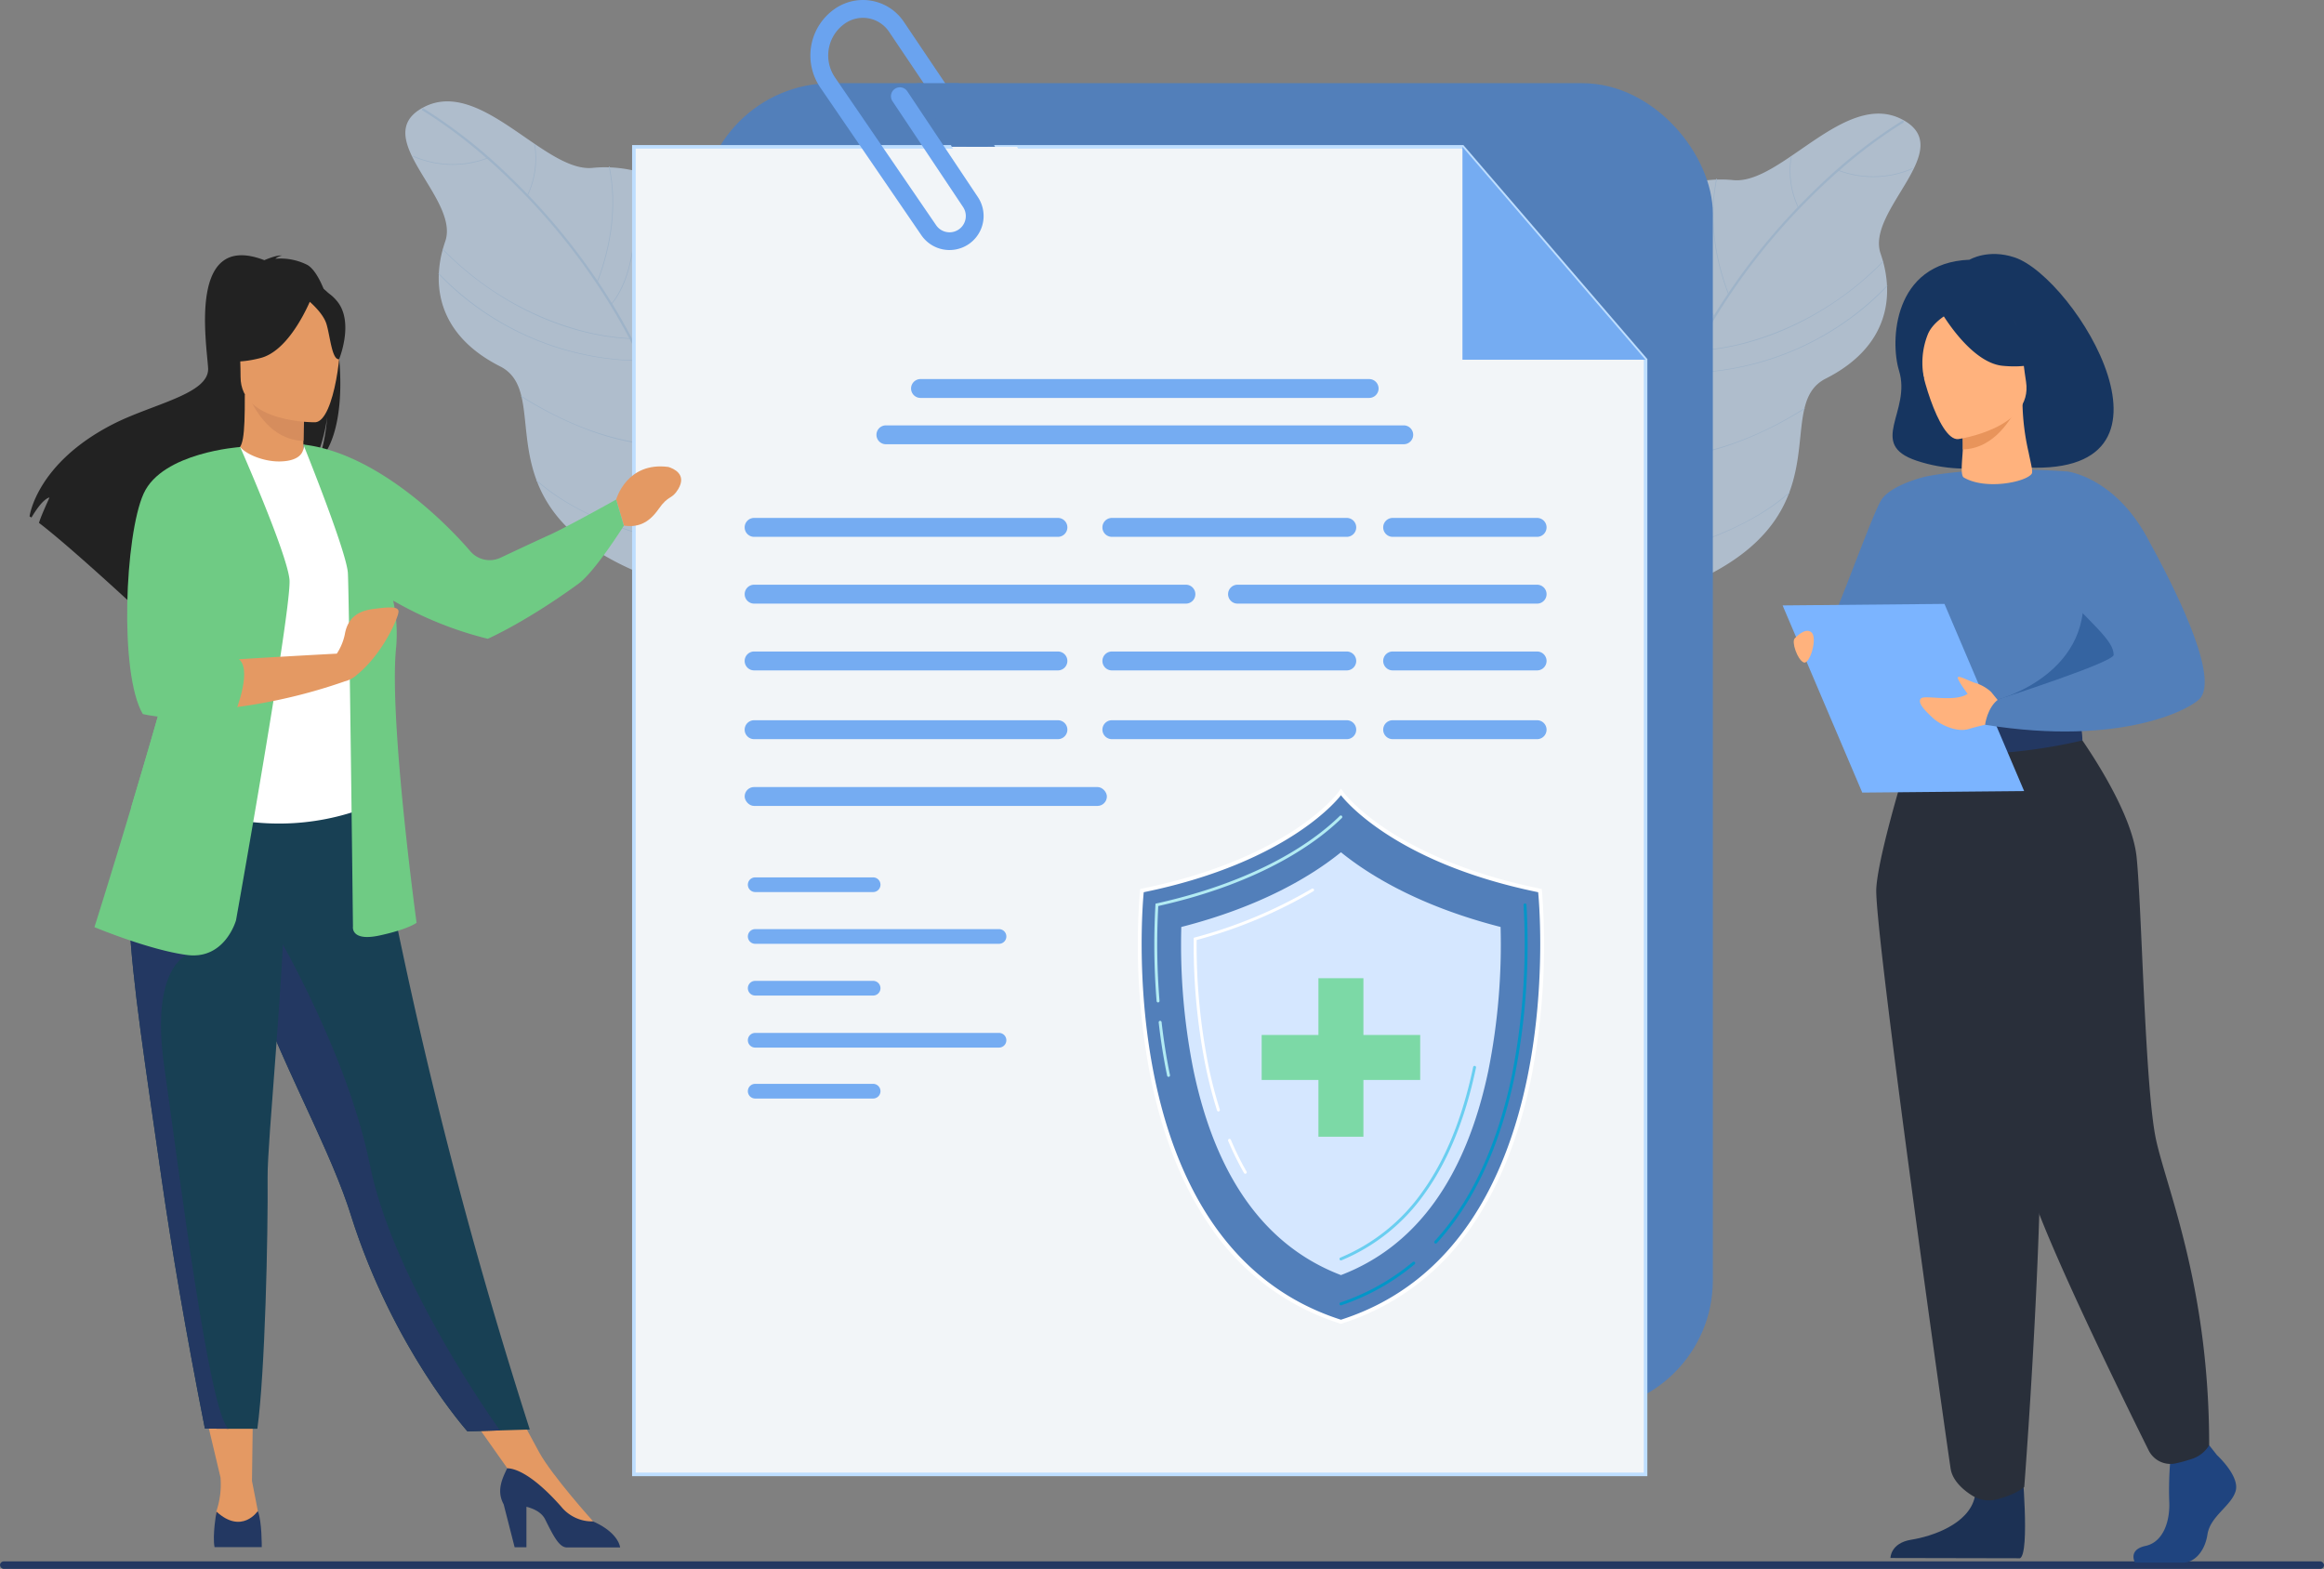 <svg xmlns="http://www.w3.org/2000/svg" width="570" height="384.834" viewBox="0 0 570 384.834">
  <rect x="0" y="0" width="570" height="384.834" fill="#808080" stroke="none"/>
  <g id="Occucare_Hong_Kong_1" transform="translate(-215 -1043)">
    <g id="Group_273655" data-name="Group 273655">
      <g id="Group_273654" data-name="Group 273654" transform="translate(-6.046)">
        <g id="Group_271976" data-name="Group 271976" transform="translate(-177.396 764.701)">
          <g id="Group_273656" data-name="Group 273656" transform="translate(502.231 298.849) rotate(22)" opacity="0.6">
            <g id="Group_271573" data-name="Group 271573" transform="translate(0 0.001)">
              <path id="Path_97044" data-name="Path 97044" d="M1480.862,457.1q.05.973.158,1.936c.007.063.014.124.022.185a27.253,27.253,0,0,0,1.306,5.747c.023.066.046.132.07.2,2.818,7.879,9.62,14.24,22.4,15.321,3.4.286,5.645,2.119,7.567,4.8.041.057.08.112.12.17,3.239,4.605,5.592,11.607,11.085,17.6l.177.192c7.364,7.907,20.309,13.984,48.179,10.325.094-.011.188-.024.281-.036,0,0,.062-.116.172-.338,1.807-3.594,16.9-34.958,2.884-52.525-10.507-13.166-18.568-11.952-24.987-15.654-.055-.03-.108-.061-.161-.094-2.612-1.545-4.949-3.936-7.068-8.491-6.511-13.993-21.112-15.039-31.6-11.278l-.169.062a29.432,29.432,0,0,0-3.659,1.618c-10.407,5.5-33.667-10.276-43.942,1.657S1480.29,445.874,1480.862,457.1Z" transform="translate(-1461.362 -423.291)" fill="#cfe6ff"/>
            </g>
            <g id="Group_271575" data-name="Group 271575" transform="translate(2.083 5.576)">
              <g id="Group_271574" data-name="Group 271574">
                <path id="Path_97045" data-name="Path 97045" d="M1513.47,456.754q1.236.208,2.465.449a121.339,121.339,0,0,1,16.436,4.517l.186.064c3.209,1.122,6.376,2.359,9.494,3.685a157.085,157.085,0,0,1,31.489,17.895q4.035,2.962,7.836,6.186c.034.027.066.055.1.083q2.26,1.92,4.434,3.927c.05.043.1.087.142.13a144.739,144.739,0,0,1,13.463,14.265q.723.876,1.435,1.76l.111.139a207.751,207.751,0,0,1,14.805,20.938c.033.051.064.1.1.155q1.543,2.5,3.015,5.044c.934,1.613,1.862,3.251,2.768,4.911.094-.011.188-.024.282-.036,0,0,.062-.116.172-.338-1.47-2.7-3.017-5.355-4.59-7.959q-3.72-6.158-7.85-12.075c-.038-.055-.075-.109-.115-.164a197.766,197.766,0,0,0-12.3-15.821q-1.1-1.27-2.224-2.511l-.12-.132a142.586,142.586,0,0,0-20.646-18.6c-.049-.038-.1-.075-.148-.111q-2.072-1.533-4.2-2.992-.475-.326-.953-.649c-.057-.039-.116-.079-.174-.117a157.789,157.789,0,0,0-23.647-13.156c-.056-.027-.113-.052-.171-.077q-3.155-1.411-6.367-2.684a125.033,125.033,0,0,0-25.13-7.284A.283.283,0,0,0,1513.47,456.754Z" transform="translate(-1513.244 -456.193)" fill="#b3d6f9"/>
              </g>
            </g>
            <g id="Group_271577" data-name="Group 271577" transform="translate(98.27 30.626)">
              <g id="Group_271576" data-name="Group 271576" transform="translate(0)">
                <path id="Path_97046" data-name="Path 97046" d="M1540.981,604.089c3.055,13.809-2.92,27.252-8.553,39.536a.087.087,0,0,1-.157-.074c5.622-12.261,11.586-25.663,8.537-39.445-.024-.109.149-.124.173-.017Z" transform="translate(-1532.262 -604.016)" fill="#b3d6f9"/>
              </g>
            </g>
            <g id="Group_271579" data-name="Group 271579" transform="translate(50.989 58.955)">
              <g id="Group_271578" data-name="Group 271578">
                <path id="Path_97047" data-name="Path 97047" d="M1675.435,771.366c-9.334,4.472-20.334,5.014-30.491,4.164q-4.319-.361-8.587-1.139a.087.087,0,0,1,.03-.171c10.156,1.845,20.985,2.228,31.073-.234a40.532,40.532,0,0,0,7.915-2.783c.1-.048.161.115.061.163Z" transform="translate(-1636.288 -771.194)" fill="#b3d6f9"/>
              </g>
            </g>
            <g id="Group_271581" data-name="Group 271581" transform="translate(49.85 1.681)">
              <g id="Group_271580" data-name="Group 271580">
                <path id="Path_97048" data-name="Path 97048" d="M1826.975,433.246c5.357,8.039,7.752,17.872,7.894,27.456,0,.111-.171.129-.173.017-.141-9.556-2.522-19.358-7.863-27.373-.062-.093.08-.193.142-.1Z" transform="translate(-1826.818 -433.208)" fill="#b3d6f9"/>
              </g>
            </g>
            <g id="Group_271583" data-name="Group 271583" transform="translate(55.864 0.467)">
              <g id="Group_271582" data-name="Group 271582" transform="translate(0)">
                <path id="Path_97049" data-name="Path 97049" d="M1790.927,426.086a62.491,62.491,0,0,1,6.558,16.23c1.306,5.282,2.173,10.843.544,16.159-.032.106-.2.077-.171-.03,1.649-5.383.737-11.035-.613-16.375a62.333,62.333,0,0,0-6.461-15.884c-.055-.1.086-.2.142-.1Z" transform="translate(-1790.772 -426.046)" fill="#b3d6f9"/>
              </g>
            </g>
            <g id="Group_271585" data-name="Group 271585" transform="translate(20.93 41.675)">
              <g id="Group_271584" data-name="Group 271584">
                <path id="Path_97050" data-name="Path 97050" d="M1779.5,670.562a69.583,69.583,0,0,1-42.592,2.828,65.118,65.118,0,0,1-11.464-4,.087.087,0,0,1,.074-.157,69.423,69.423,0,0,0,42.193,4.691,64.913,64.913,0,0,0,11.729-3.521c.1-.042.164.121.061.163Z" transform="translate(-1725.398 -669.22)" fill="#b3d6f9"/>
              </g>
            </g>
            <g id="Group_271587" data-name="Group 271587" transform="translate(19.582 35.746)">
              <g id="Group_271586" data-name="Group 271586">
                <path id="Path_97051" data-name="Path 97051" d="M1804.241,637.584c-12.819,4.354-26.994,4.072-39.977.563a75.837,75.837,0,0,1-10.652-3.75c-.1-.045-.028-.2.074-.157a74.229,74.229,0,0,0,39.469,5.77,59.327,59.327,0,0,0,11.025-2.589c.106-.036.167.127.061.163Z" transform="translate(-1753.563 -634.232)" fill="#b3d6f9"/>
              </g>
            </g>
            <g id="Group_271589" data-name="Group 271589" transform="translate(30.836 3.465)">
              <g id="Group_271588" data-name="Group 271588" transform="translate(0)">
                <path id="Path_97052" data-name="Path 97052" d="M1967.527,443.772a21.4,21.4,0,0,1,3.071,12.407c0,.111-.176.08-.171-.03a21.189,21.189,0,0,0-3.042-12.277c-.061-.093.081-.194.142-.1Z" transform="translate(-1967.37 -443.734)" fill="#b3d6f9"/>
              </g>
            </g>
            <g id="Group_271591" data-name="Group 271591" transform="translate(4.371 10.813)">
              <g id="Group_271590" data-name="Group 271590">
                <path id="Path_97053" data-name="Path 97053" d="M2057.955,487.232a24.284,24.284,0,0,1-17.17,6.532c-.11,0-.128-.176-.017-.173a24.113,24.113,0,0,0,17.054-6.471c.081-.076.215.036.133.112Z" transform="translate(-2040.694 -487.095)" fill="#b3d6f9"/>
              </g>
            </g>
            <g id="Group_271593" data-name="Group 271593" transform="translate(83.791 21.599)">
              <g id="Group_271592" data-name="Group 271592" transform="translate(0)">
                <path id="Path_97054" data-name="Path 97054" d="M1648.808,550.847c-.4,5.322-.437,10.661-.76,15.986-.293,4.836-1.36,9.732-4.236,13.722-.065.091-.2-.022-.133-.112,2.992-4.15,3.979-9.264,4.233-14.281.259-5.114.343-10.237.725-15.345.008-.111.179-.081.171.03Z" transform="translate(-1643.661 -550.747)" fill="#b3d6f9"/>
              </g>
            </g>
            <g id="Group_271595" data-name="Group 271595" transform="translate(62.195 79.744)">
              <g id="Group_271594" data-name="Group 271594">
                <path id="Path_97055" data-name="Path 97055" d="M1548.287,893.873c10.682,3.707,22.584,3.514,33.657,1.992q4.56-.627,9.055-1.636c.109-.024.125.149.017.173-11.029,2.469-22.725,3.527-33.946,1.792a50.569,50.569,0,0,1-8.857-2.163c-.105-.037-.03-.194.074-.157Z" transform="translate(-1548.161 -893.868)" fill="#b3d6f9"/>
              </g>
            </g>
          </g>
          <g id="Group_273657" data-name="Group 273657" transform="translate(899.336 386.573) rotate(158)" opacity="0.6">
            <g id="Group_271573-2" data-name="Group 271573" transform="translate(0 0)">
              <path id="Path_97044-2" data-name="Path 97044" d="M19.5,57.566q.05-.973.158-1.936c.007-.063.014-.124.022-.185A27.254,27.254,0,0,1,20.986,49.7c.023-.066.046-.132.07-.2,2.818-7.879,9.62-14.241,22.4-15.321,3.4-.286,5.645-2.119,7.567-4.8.041-.057.08-.112.12-.17,3.239-4.605,5.592-11.608,11.085-17.6l.177-.192C69.77,3.509,82.714-2.568,110.585,1.091c.094.011.188.024.281.036,0,0,.062.116.172.338,1.807,3.594,16.9,34.959,2.884,52.525C103.416,67.157,95.355,65.943,88.936,69.645c-.055.03-.108.061-.161.094-2.612,1.545-4.949,3.936-7.068,8.491C75.2,92.223,60.594,93.269,50.109,89.508l-.169-.062a29.432,29.432,0,0,1-3.659-1.618C35.874,82.332,12.614,98.1,2.339,86.171S18.928,68.794,19.5,57.566Z" transform="translate(0 0)" fill="#cfe6ff"/>
            </g>
            <g id="Group_271575-2" data-name="Group 271575" transform="translate(2.083 1.091)">
              <g id="Group_271574-2" data-name="Group 271574">
                <path id="Path_97045-2" data-name="Path 97045" d="M.226,84.15q1.236-.208,2.465-.449a121.339,121.339,0,0,0,16.436-4.517l.186-.064c3.209-1.122,6.376-2.359,9.495-3.685A157.092,157.092,0,0,0,60.3,57.54q4.035-2.962,7.836-6.186c.034-.027.066-.055.1-.083q2.26-1.92,4.434-3.927c.05-.043.1-.087.142-.13A144.738,144.738,0,0,0,86.271,32.947q.723-.876,1.435-1.76l.111-.139A207.74,207.74,0,0,0,102.622,10.11c.033-.051.064-.1.1-.155q1.543-2.5,3.015-5.044C106.668,3.3,107.6,1.66,108.5,0c.094.011.188.024.282.036,0,0,.062.116.172.338-1.47,2.7-3.017,5.355-4.59,7.959q-3.72,6.158-7.85,12.076c-.038.055-.075.109-.115.164A197.77,197.77,0,0,1,84.1,36.394q-1.1,1.27-2.224,2.511l-.12.132a142.587,142.587,0,0,1-20.646,18.6c-.049.038-.1.075-.148.111q-2.072,1.533-4.2,2.992-.475.326-.953.649c-.057.039-.116.079-.174.117A157.793,157.793,0,0,1,31.991,74.661c-.056.027-.113.052-.171.077q-3.155,1.412-6.367,2.684A125.037,125.037,0,0,1,.324,84.707.283.283,0,0,1,.226,84.15Z" fill="#b3d6f9"/>
              </g>
            </g>
            <g id="Group_271577-2" data-name="Group 271577" transform="translate(98.27 21.093)">
              <g id="Group_271576-2" data-name="Group 271576" transform="translate(0)">
                <path id="Path_97046-2" data-name="Path 97046" d="M8.719,39.585C11.774,25.776,5.8,12.333.166.048A.087.087,0,0,0,.009.123C5.631,12.384,11.6,25.786,8.546,39.569c-.024.109.149.124.173.017Z" fill="#b3d6f9"/>
              </g>
            </g>
            <g id="Group_271579-2" data-name="Group 271579" transform="translate(50.989 27.749)">
              <g id="Group_271578-2" data-name="Group 271578" transform="translate(0 0)">
                <path id="Path_97047-2" data-name="Path 97047" d="M39.147,4.5C29.814.029,18.814-.513,8.656.337Q4.338.7.069,1.476a.087.087,0,0,0,.03.171C10.255-.2,21.084-.581,31.172,1.881a40.528,40.528,0,0,1,7.915,2.783c.1.048.161-.115.061-.163Z" fill="#b3d6f9"/>
              </g>
            </g>
            <g id="Group_271581-2" data-name="Group 271581" transform="translate(49.85 62.111)">
              <g id="Group_271580-2" data-name="Group 271580" transform="translate(0 0)">
                <path id="Path_97048-2" data-name="Path 97048" d="M.157,27.549C5.514,19.51,7.909,9.677,8.051.092c0-.111-.171-.129-.173-.017C7.737,9.632,5.357,19.433.016,27.449c-.062.093.08.193.142.1Z" fill="#b3d6f9"/>
              </g>
            </g>
            <g id="Group_271583-2" data-name="Group 271583" transform="translate(55.864 58.416)">
              <g id="Group_271582-2" data-name="Group 271582" transform="translate(0)">
                <path id="Path_97049-2" data-name="Path 97049" d="M.155,32.455a62.492,62.492,0,0,0,6.558-16.23C8.019,10.943,8.886,5.382,7.257.066c-.032-.106-.2-.077-.171.03,1.649,5.383.736,11.035-.613,16.376A62.334,62.334,0,0,1,.013,32.356c-.055.1.086.2.142.1Z" transform="translate(0 0)" fill="#b3d6f9"/>
              </g>
            </g>
            <g id="Group_271585-2" data-name="Group 271585" transform="translate(20.93 43.458)">
              <g id="Group_271584-2" data-name="Group 271584" transform="translate(0 0)">
                <path id="Path_97050-2" data-name="Path 97050" d="M54.1,4.9A69.584,69.584,0,0,0,11.512,2.075a65.123,65.123,0,0,0-11.464,4,.087.087,0,0,0,.074.157A69.424,69.424,0,0,1,42.315,1.545,64.913,64.913,0,0,1,54.044,5.066c.1.042.164-.121.061-.163Z" fill="#b3d6f9"/>
              </g>
            </g>
            <g id="Group_271587-2" data-name="Group 271587" transform="translate(19.582 49.049)">
              <g id="Group_271586-2" data-name="Group 271586" transform="translate(0 0)">
                <path id="Path_97051-2" data-name="Path 97051" d="M50.678,3.231C37.859-1.123,23.685-.841,10.7,2.668A75.833,75.833,0,0,0,.049,6.418c-.1.045-.028.2.074.157A74.23,74.23,0,0,1,39.592.805,59.323,59.323,0,0,1,50.617,3.394c.106.036.167-.127.061-.163Z" fill="#b3d6f9"/>
              </g>
            </g>
            <g id="Group_271589-2" data-name="Group 271589" transform="translate(30.836 75.399)">
              <g id="Group_271588-2" data-name="Group 271588" transform="translate(0 0)">
                <path id="Path_97052-2" data-name="Path 97052" d="M.157,12.476A21.4,21.4,0,0,0,3.228.07c0-.111-.176-.08-.171.03A21.19,21.19,0,0,1,.015,12.376c-.061.093.081.194.142.1Z" fill="#b3d6f9"/>
              </g>
            </g>
            <g id="Group_271591-2" data-name="Group 271591" transform="translate(4.371 73.887)">
              <g id="Group_271590-2" data-name="Group 271590" transform="translate(0 0)">
                <path id="Path_97053-2" data-name="Path 97053" d="M17.262,6.541A24.284,24.284,0,0,0,.092.008c-.11,0-.128.176-.017.173A24.113,24.113,0,0,1,17.129,6.653c.081.076.215-.036.133-.112Z" fill="#b3d6f9"/>
              </g>
            </g>
            <g id="Group_271593-2" data-name="Group 271593" transform="translate(83.791 39.937)">
              <g id="Group_271592-2" data-name="Group 271592" transform="translate(0)">
                <path id="Path_97054-2" data-name="Path 97054" d="M5.147,29.742c-.4-5.322-.437-10.661-.76-15.986C4.093,8.92,3.027,4.024.151.034.085-.057-.047.055.018.146,3.01,4.3,4,9.41,4.251,14.427c.259,5.114.343,10.237.725,15.345.008.111.179.081.171-.03Z" fill="#b3d6f9"/>
              </g>
            </g>
            <g id="Group_271595-2" data-name="Group 271595" transform="translate(62.195 8.452)">
              <g id="Group_271594-2" data-name="Group 271594" transform="translate(0 0)">
                <path id="Path_97055-2" data-name="Path 97055" d="M.125,3.177C10.808-.53,22.71-.338,33.782,1.185q4.56.627,9.055,1.636c.109.024.125-.149.017-.173C31.825.179,20.129-.88,8.908.856A50.569,50.569,0,0,0,.051,3.019c-.105.037-.03.194.074.157Z" fill="#b3d6f9"/>
              </g>
            </g>
          </g>
          <g id="Group_271645" data-name="Group 271645" transform="translate(570.411 298.704)">
            <rect id="Rectangle_151179" data-name="Rectangle 151179" width="248.134" height="325.637" rx="32" fill="#527fba"/>
          </g>
          <g id="Group_271646" data-name="Group 271646" transform="translate(553.913 314.315)">
            <path id="Path_97080" data-name="Path 97080" d="M1189.9,452.907V726.319H941.765V400.684h203.244Z" transform="translate(-941.765 -400.684)" fill="#f2f5f8"/>
          </g>
          <g id="Group_271647" data-name="Group 271647" transform="translate(553.475 313.877)">
            <path id="Path_97081" data-name="Path 97081" d="M1189.286,725.706H940.277V399.2h203.882l.131.152,45,52.346Zm-248.133-.875h247.258V452.019l-44.653-51.947h-202.6Z" transform="translate(-940.277 -399.196)" fill="#bedeff"/>
          </g>
          <g id="Group_271648" data-name="Group 271648" transform="translate(757.13 314.315)">
            <path id="Path_97082" data-name="Path 97082" d="M1677.3,452.907h-44.89V400.684Z" transform="translate(-1632.407 -400.684)" fill="#75acf2"/>
          </g>
          <g id="Group_271657" data-name="Group 271657" transform="translate(597.196 278.299)">
            <path id="Path_97085" data-name="Path 97085" d="M1122.944,339.629a8.367,8.367,0,0,1-6.919-3.632l-24.789-36.226a13.922,13.922,0,0,1,3.715-19.411,12.079,12.079,0,0,1,16.765,3.275l32.2,47.84a2.187,2.187,0,1,1-3.628,2.442l-32.2-47.84a7.705,7.705,0,0,0-10.695-2.089,9.549,9.549,0,0,0-2.548,13.313l24.789,36.226a3.987,3.987,0,0,0,6.608-4.464l-17.285-25.913a2.187,2.187,0,1,1,3.638-2.427l17.285,25.913a8.35,8.35,0,0,1-6.936,12.992Z" transform="translate(-1088.798 -278.299)" fill="#6aa3ef"/>
          </g>
          <g id="Group_271658" data-name="Group 271658" transform="translate(631.896 314.315)">
            <path id="Path_97086" data-name="Path 97086" d="M1222.748,400.684h-16.016l19.688,28.668,7.039-6.937Z" transform="translate(-1206.732 -400.684)" fill="#f2f5f8"/>
          </g>
          <g id="Group_271659" data-name="Group 271659" transform="translate(623.33 298.704)">
            <path id="Path_97087" data-name="Path 97087" d="M1177.613,347.639h10.2l8.977,15.61h-10.609Z" transform="translate(-1177.613 -347.639)" fill="#527fba"/>
          </g>
          <g id="Group_271904" data-name="Group 271904" transform="translate(613.406 371.28)">
            <g id="Group_271902" data-name="Group 271902" transform="translate(8.49)">
              <path id="Path_97241" data-name="Path 97241" d="M1285.132,598.887H1175.093a2.321,2.321,0,0,1-2.314-2.314h0a2.321,2.321,0,0,1,2.314-2.314h110.039a2.321,2.321,0,0,1,2.314,2.314h0A2.321,2.321,0,0,1,1285.132,598.887Z" transform="translate(-1172.779 -594.259)" fill="#75acf2"/>
            </g>
            <g id="Group_271903" data-name="Group 271903" transform="translate(0 11.364)">
              <path id="Path_97242" data-name="Path 97242" d="M1273.262,637.5H1146.244a2.321,2.321,0,0,1-2.314-2.314h0a2.321,2.321,0,0,1,2.314-2.314h127.018a2.321,2.321,0,0,1,2.314,2.314h0A2.321,2.321,0,0,1,1273.262,637.5Z" transform="translate(-1143.93 -632.876)" fill="#75acf2"/>
            </g>
          </g>
          <g id="Group_271921" data-name="Group 271921" transform="translate(581.081 405.343)">
            <g id="Group_271916" data-name="Group 271916" transform="translate(0)">
              <g id="Group_271907" data-name="Group 271907" transform="translate(0 16.382)">
                <g id="Group_271905" data-name="Group 271905">
                  <path id="Path_97243" data-name="Path 97243" d="M1142.311,770.315h-105.9a2.326,2.326,0,0,1-2.319-2.319h0a2.326,2.326,0,0,1,2.319-2.32h105.9a2.326,2.326,0,0,1,2.32,2.32h0A2.326,2.326,0,0,1,1142.311,770.315Z" transform="translate(-1034.087 -765.676)" fill="#75acf2"/>
                </g>
                <g id="Group_271906" data-name="Group 271906" transform="translate(118.568)">
                  <path id="Path_97244" data-name="Path 97244" d="M1512.789,770.315h-73.477a2.326,2.326,0,0,1-2.319-2.319h0a2.326,2.326,0,0,1,2.319-2.32h73.477a2.326,2.326,0,0,1,2.319,2.32h0A2.326,2.326,0,0,1,1512.789,770.315Z" transform="translate(-1436.993 -765.676)" fill="#75acf2"/>
                </g>
              </g>
              <g id="Group_271911" data-name="Group 271911">
                <g id="Group_271908" data-name="Group 271908">
                  <path id="Path_97245" data-name="Path 97245" d="M1110.92,714.647h-74.513a2.326,2.326,0,0,1-2.319-2.32h0a2.326,2.326,0,0,1,2.319-2.32h74.513a2.326,2.326,0,0,1,2.32,2.32h0A2.326,2.326,0,0,1,1110.92,714.647Z" transform="translate(-1034.087 -710.008)" fill="#75acf2"/>
                </g>
                <g id="Group_271909" data-name="Group 271909" transform="translate(87.747)">
                  <path id="Path_97246" data-name="Path 97246" d="M1392.19,714.647h-57.612a2.326,2.326,0,0,1-2.319-2.32h0a2.326,2.326,0,0,1,2.319-2.32h57.612a2.326,2.326,0,0,1,2.319,2.32h0A2.326,2.326,0,0,1,1392.19,714.647Z" transform="translate(-1332.259 -710.008)" fill="#75acf2"/>
                </g>
                <g id="Group_271910" data-name="Group 271910" transform="translate(156.615)">
                  <path id="Path_97247" data-name="Path 97247" d="M1604.03,714.647H1568.6a2.326,2.326,0,0,1-2.32-2.32h0a2.326,2.326,0,0,1,2.32-2.32h35.429a2.326,2.326,0,0,1,2.32,2.32h0A2.326,2.326,0,0,1,1604.03,714.647Z" transform="translate(-1566.281 -710.008)" fill="#75acf2"/>
                </g>
              </g>
              <g id="Group_271915" data-name="Group 271915" transform="translate(0 32.764)">
                <g id="Group_271912" data-name="Group 271912">
                  <path id="Path_97248" data-name="Path 97248" d="M1110.92,825.984h-74.513a2.326,2.326,0,0,1-2.319-2.319h0a2.326,2.326,0,0,1,2.319-2.32h74.513a2.326,2.326,0,0,1,2.32,2.32h0A2.326,2.326,0,0,1,1110.92,825.984Z" transform="translate(-1034.087 -821.345)" fill="#75acf2"/>
                </g>
                <g id="Group_271913" data-name="Group 271913" transform="translate(87.747)">
                  <path id="Path_97249" data-name="Path 97249" d="M1392.19,825.984h-57.612a2.326,2.326,0,0,1-2.319-2.319h0a2.326,2.326,0,0,1,2.319-2.32h57.612a2.326,2.326,0,0,1,2.319,2.32h0A2.326,2.326,0,0,1,1392.19,825.984Z" transform="translate(-1332.259 -821.345)" fill="#75acf2"/>
                </g>
                <g id="Group_271914" data-name="Group 271914" transform="translate(156.615)">
                  <path id="Path_97250" data-name="Path 97250" d="M1604.03,825.984H1568.6a2.326,2.326,0,0,1-2.32-2.319h0a2.326,2.326,0,0,1,2.32-2.32h35.429a2.326,2.326,0,0,1,2.32,2.32h0A2.326,2.326,0,0,1,1604.03,825.984Z" transform="translate(-1566.281 -821.345)" fill="#75acf2"/>
                </g>
              </g>
            </g>
            <g id="Group_271917" data-name="Group 271917" transform="translate(0 66.009)">
              <rect id="Rectangle_151181" data-name="Rectangle 151181" width="88.842" height="4.639" rx="2.32" fill="#75acf2"/>
            </g>
            <g id="Group_271918" data-name="Group 271918" transform="translate(0 49.627)">
              <path id="Path_97251" data-name="Path 97251" d="M1110.92,883.285h-74.513a2.326,2.326,0,0,1-2.319-2.32h0a2.326,2.326,0,0,1,2.319-2.32h74.513a2.326,2.326,0,0,1,2.32,2.32h0A2.326,2.326,0,0,1,1110.92,883.285Z" transform="translate(-1034.087 -878.646)" fill="#75acf2"/>
            </g>
            <g id="Group_271919" data-name="Group 271919" transform="translate(87.747 49.627)">
              <path id="Path_97252" data-name="Path 97252" d="M1392.19,883.285h-57.612a2.326,2.326,0,0,1-2.319-2.32h0a2.326,2.326,0,0,1,2.319-2.32h57.612a2.326,2.326,0,0,1,2.319,2.32h0A2.326,2.326,0,0,1,1392.19,883.285Z" transform="translate(-1332.259 -878.646)" fill="#75acf2"/>
            </g>
            <g id="Group_271920" data-name="Group 271920" transform="translate(156.615 49.627)">
              <path id="Path_97253" data-name="Path 97253" d="M1604.03,883.285H1568.6a2.326,2.326,0,0,1-2.32-2.32h0a2.326,2.326,0,0,1,2.32-2.32h35.429a2.326,2.326,0,0,1,2.32,2.32h0A2.326,2.326,0,0,1,1604.03,883.285Z" transform="translate(-1566.281 -878.646)" fill="#75acf2"/>
            </g>
          </g>
          <g id="Group_271927" data-name="Group 271927" transform="translate(581.871 493.518)">
            <g id="Group_271922" data-name="Group 271922" transform="translate(0 12.694)">
              <path id="Path_97254" data-name="Path 97254" d="M1038.507,1056.367h59.8a1.8,1.8,0,0,0,1.8-1.8h0a1.8,1.8,0,0,0-1.8-1.8h-59.8a1.8,1.8,0,0,0-1.8,1.8h0A1.8,1.8,0,0,0,1038.507,1056.367Z" transform="translate(-1036.71 -1052.772)" fill="#75acf2"/>
            </g>
            <g id="Group_271923" data-name="Group 271923" transform="translate(0 38.152)">
              <path id="Path_97255" data-name="Path 97255" d="M1038.507,1142.876h59.8a1.8,1.8,0,0,0,1.8-1.8h0a1.8,1.8,0,0,0-1.8-1.8h-59.8a1.8,1.8,0,0,0-1.8,1.8h0A1.8,1.8,0,0,0,1038.507,1142.876Z" transform="translate(-1036.71 -1139.281)" fill="#75acf2"/>
            </g>
            <g id="Group_271924" data-name="Group 271924">
              <path id="Path_97256" data-name="Path 97256" d="M1038.507,1013.231h28.925a1.8,1.8,0,0,0,1.8-1.8h0a1.8,1.8,0,0,0-1.8-1.8h-28.925a1.8,1.8,0,0,0-1.8,1.8h0A1.8,1.8,0,0,0,1038.507,1013.231Z" transform="translate(-1036.71 -1009.636)" fill="#75acf2"/>
            </g>
            <g id="Group_271925" data-name="Group 271925" transform="translate(0 25.388)">
              <path id="Path_97257" data-name="Path 97257" d="M1038.507,1099.5h28.925a1.8,1.8,0,0,0,1.8-1.8h0a1.8,1.8,0,0,0-1.8-1.8h-28.925a1.8,1.8,0,0,0-1.8,1.8h0A1.8,1.8,0,0,0,1038.507,1099.5Z" transform="translate(-1036.71 -1095.907)" fill="#75acf2"/>
            </g>
            <g id="Group_271926" data-name="Group 271926" transform="translate(0 50.647)">
              <path id="Path_97258" data-name="Path 97258" d="M1038.507,1185.334h28.925a1.8,1.8,0,0,0,1.8-1.8h0a1.8,1.8,0,0,0-1.8-1.8h-28.925a1.8,1.8,0,0,0-1.8,1.8h0A1.8,1.8,0,0,0,1038.507,1185.334Z" transform="translate(-1036.71 -1181.739)" fill="#75acf2"/>
            </g>
          </g>
          <g id="Group_170523" data-name="Group 170523" transform="translate(405.693 340.912)">
            <path id="Path_4648" data-name="Path 4648" d="M156.939,465.589l6.757-.093s-10.155-11.278-13.273-17.015l-8.576-15.841-11.236,2.775,14.261,20.2Z" transform="translate(-25.462 -154.913)" fill="#e49963"/>
            <path id="Path_4649" data-name="Path 4649" d="M97.584,167.815a14.551,14.551,0,0,0-7.858-1.507,3.587,3.587,0,0,1,1.652-.79c-1.341-.2-4.345,1.133-4.345,1.133-18.709-7.215-14.188,20.04-13.793,26.455s-13.782,8.816-23.522,13.868C31.061,216.6,29.45,229.5,29.45,229.5a4.721,4.721,0,0,1,.457.291c.925-1.559,2.817-4.5,4.417-4.937,0,.146-1.891,4.044-2.567,6.237,5.478,4.158,15.737,13.422,22.867,19.978A10.54,10.54,0,0,1,55.113,247L56,252.323c3.826,3.514,6.464,5.987,6.464,5.987-.465-5.2,23.418-32.492,35.88-40.673,3.035-4.469,4.158-12.359,4.158-12.982-.52,6.237-1.59,9.771-2.546,11.746C110.556,206.713,104.413,171.717,97.584,167.815Z" transform="translate(-29.45 -165.445)" fill="#222"/>
            <path id="Path_4650" data-name="Path 4650" d="M95.669,216.78c.062,0-6.018,3.181-10.591,1.933-4.3-1.175-7.11-6.75-7.06-6.767,1.829-.353,2.349-2.858,2.307-13.616l.832.166L95,201.23s-.318,4.369-.318,8.461C94.712,213.142,94.92,216.416,95.669,216.78Z" transform="translate(-27.534 -164.15)" fill="#e49963"/>
            <path id="Path_4651" data-name="Path 4651" d="M80,172.2s6.827-7.276,15.4-.374C95.373,171.823,90.4,170.96,80,172.2Z" transform="translate(-27.456 -165.312)" fill="#e37970"/>
            <path id="Path_4652" data-name="Path 4652" d="M94.925,201.224s-.322,4.365-.322,8.461c-7.754-.218-11.85-7.276-13.512-11.195Z" transform="translate(-27.414 -164.144)" fill="#d68d5d"/>
            <path id="Path_4653" data-name="Path 4653" d="M79.894,198.168s-4.064-6.414-5.031-11.9c-.7-3.909,1.975-20.792,16.568-18.709,0,0,3.555,2.754,7.535,5.446,3.118,2.141,7.743,6.757,2.63,19.427l-1.331,4.282Z" transform="translate(-27.663 -165.369)" fill="#222"/>
            <path id="Path_4654" data-name="Path 4654" d="M150.47,448.584l-7.338.218-7.941.25s-18.356-20.435-28.646-53.187c-.239-.759-.489-1.528-.759-2.307-5.634-16.433-17.317-37.024-23.47-55.733-.977-2.973-1.862-5.769-2.65-8.419-.249-.853-.5-1.684-.728-2.505a197.745,197.745,0,0,1-7.06-37.161l39.3.322a1203.06,1203.06,0,0,0,39.29,158.522Z" transform="translate(-27.776 -160.546)" fill="#184054"/>
            <path id="Path_4655" data-name="Path 4655" d="M110.112,267.727c.52,21.142,3.118,30.216,3.118,30.216A59.724,59.724,0,0,1,71.59,300.5c-.27-.083,1.466-87.311,7.879-89.774,1.474,1.839,5.873,3.628,9.781,3.534,4.511-.094,5.966-2.026,5.741-4.158C99.759,212.8,109.363,237.459,110.112,267.727Z" transform="translate(-27.789 -163.686)" fill="#fff"/>
            <path id="Path_4656" data-name="Path 4656" d="M97.594,206.033s-18.336.3-18.346-11.111-2.39-19.073,9.355-19.749,13.98,3.68,14.916,7.483S102.354,205.659,97.594,206.033Z" transform="translate(-27.495 -165.065)" fill="#e49963"/>
            <path id="Path_4657" data-name="Path 4657" d="M103.13,176.412c-2.838-3.43-4.965-2.692-6.174-1.652C93,168.835,80.47,177.4,80.47,177.4a24.229,24.229,0,0,0-7.13,12.889s3.336,2.079,11.039.073c6.07-1.552,10.467-10.186,12.068-13.783,1.092.967,3.389,3.2,4.075,5.394.915,2.91,1.331,8.9,3.118,8.689C103.628,190.683,107.4,181.557,103.13,176.412Z" transform="translate(-27.719 -165.16)" fill="#222"/>
            <path id="Path_4658" data-name="Path 4658" d="M167.86,223.409s2.578-9.355,12.826-8c1.175.374,4.6,1.736,2.411,5.415-1.621,2.715-2.318,1.31-4.864,4.958s-5.311,4.459-8.461,4.023Z" transform="translate(-23.993 -163.481)" fill="#e49963"/>
            <path id="Path_4659" data-name="Path 4659" d="M84.213,464.862c-.621-3.43-1.808-9.355-1.808-9.355l.281-21.049H69.89l4.791,20.154a20.654,20.654,0,0,1-1.04,8.409s-1.227,5.592,4.282,5.7S84.837,468.283,84.213,464.862Z" transform="translate(-27.855 -154.84)" fill="#e49963"/>
            <path id="Path_4660" data-name="Path 4660" d="M73.575,461.935s-1.04,5.9-.465,8.711H84.686s.052-6.414-.967-8.856C83.719,461.79,79.813,467.652,73.575,461.935Z" transform="translate(-27.736 -153.763)" fill="#233862"/>
            <path id="Path_4661" data-name="Path 4661" d="M163.419,464.806l-.114-.062a9.834,9.834,0,0,1-7.889-3.68c-7.5-8.461-11.725-9.355-13.2-9.355-1.258,2.609-2.661,5.54-.863,8.844l2.692,10.529h2.89v-9.936c1.912.5,3.774,1.414,4.6,3.118,2.027,4.054,3.43,6.86,5.322,6.86h13.055S169.656,467.606,163.419,464.806Z" transform="translate(-25.071 -154.162)" fill="#233862"/>
            <path id="Path_4662" data-name="Path 4662" d="M170.769,223.611s-12.037,6.725-16.329,8.669c-2.453,1.1-8.1,3.742-12.068,5.613a6.237,6.237,0,0,1-7.349-1.59c-6.528-7.619-23.429-24.146-40.87-26.173H94.06s10.6,26.2,10.914,31.5,1.247,86.719,1.247,86.719-.621,3.742,6.549,2.183,9.054-3.118,9.054-3.118-6.871-50.224-5-67.7a38.541,38.541,0,0,0-.738-11.309,89.152,89.152,0,0,0,23.2,9.355s9.355-4.1,22.254-13.512c4.034-2.948,11.122-14.23,11.122-14.23Z" transform="translate(-26.902 -163.684)" fill="#6fcb84"/>
            <path id="Path_4663" data-name="Path 4663" d="M142.865,447.581l-7.941.249s-18.356-20.434-28.646-53.186c-.239-.759-.489-1.528-.759-2.307C99.885,375.9,88.2,355.313,82.049,336.6c-.977-2.973-1.862-5.768-2.65-8.419-.25-.853-.5-1.684-.728-2.505l6.58-4.937s19.655,31.817,25.736,61.755C116.224,408.509,137.387,439.8,142.865,447.581Z" transform="translate(-27.509 -159.325)" fill="#233862"/>
            <path id="Path_4664" data-name="Path 4664" d="M86.911,385.605c.114,14.552-.621,48.032-2.515,61.887H77.359c-3.9,0-5.831-.052-5.831-.052-4.76-24.094-8.128-44-10.612-61.211-2.017-14.1-3.815-26.194-5.2-36.6s-2.359-19.24-2.7-26.651c0-1.164-.094-2.3-.114-3.4s0-2.183,0-3.233l38.4-3.742C90.8,338.126,86.848,377.136,86.911,385.605Z" transform="translate(-28.526 -159.643)" fill="#184054"/>
            <path id="Path_4665" data-name="Path 4665" d="M77.353,447.1c-3.9,0-5.831-.052-5.831-.052-4.76-24.094-8.128-44-10.612-61.211-2.017-14.105-3.815-26.194-5.2-36.6S53.353,330,53.01,322.59L67.1,330.905s-9,3.171-5.571,27.191S72.572,443.7,77.353,447.1Z" transform="translate(-28.521 -159.251)" fill="#233862"/>
            <path id="Path_4666" data-name="Path 4666" d="M79.487,326.771s-2.7,9.77-12.057,8.523-22.67-6.827-22.67-6.827,4-12.64,8.97-29.243c6.018-20.1,13.512-46.006,16.984-62.365a100.362,100.362,0,0,0,1.912-11.143l7.879-15s11.434,25.923,12.089,32.472S79.487,326.771,79.487,326.771Z" transform="translate(-28.846 -163.661)" fill="#6fcb84"/>
            <path id="Path_4667" data-name="Path 4667" d="M78.731,255.9c-.416,10.612-2.91,31.183-25.164,42.221l-.177.083c6.018-20.1,13.512-46.006,16.984-62.365C74.459,241.962,78.97,250.07,78.731,255.9Z" transform="translate(-28.506 -162.67)" fill="#6fcb84"/>
            <path id="Path_4668" data-name="Path 4668" d="M118.035,249.6c0,1.279-3.68,10.134-10.145,15.439a7,7,0,0,1-3.046,1.652,133.535,133.535,0,0,1-27.025,6.382V261.335c9.155-.582,20.435-1.2,25.081-1.444a13.617,13.617,0,0,0,1.954-4.687c.561-3.222,2.287-5.623,6.788-6.237S118.046,248.331,118.035,249.6Z" transform="translate(-27.543 -162.17)" fill="#e49963"/>
            <path id="Path_4669" data-name="Path 4669" d="M80.2,210.7s-19.1,1.279-23.689,11.434-6.029,44.092-.208,54.05c0,0,8.024,2.286,22.2-.364l.52-.1s4.521-11.07.465-13.252c0,0-11.954.621-10.706-3.336S80.2,210.7,80.2,210.7Z" transform="translate(-28.541 -163.662)" fill="#6fcb84"/>
          </g>
        </g>
        <g id="Layer_6" data-name="Layer 6" transform="translate(500.111 1236.441)">
          <g id="Group_17833" data-name="Group 17833">
            <g id="Group_17821" data-name="Group 17821">
              <path id="Path_196323" data-name="Path 196323" d="M753.147,308.566a60.024,60.024,0,0,1-32-24.312c-6.426-9.511-11.14-21.407-14.012-35.359a169.629,169.629,0,0,1-2.686-45.7l.036-.349.344-.07c35.755-7.307,47.962-23.451,48.078-23.614l.386-.524.386.524c.119.163,12.326,16.307,48.078,23.614l.344.07.036.349a169.381,169.381,0,0,1-2.686,45.7c-2.871,13.951-7.586,25.848-14.012,35.359a60.023,60.023,0,0,1-32,24.312l-.146.045Z" transform="translate(-703.466 -177.834)" fill="#527fba"/>
              <path id="Path_196324" data-name="Path 196324" d="M752.7,178.452s11.978,16.362,48.371,23.8c0,0,8.983,86.521-48.371,104.866-57.353-18.345-48.37-104.866-48.37-104.866C740.726,194.814,752.7,178.452,752.7,178.452Zm0-1.612-.769,1.048h0c-.029.04-3.044,4.074-10.406,8.953-6.8,4.508-18.81,10.679-37.385,14.475l-.687.141-.076.7A169.969,169.969,0,0,0,706.071,248c2.884,14.012,7.622,25.967,14.083,35.53a60.491,60.491,0,0,0,32.254,24.5l.291.093.291-.093a60.5,60.5,0,0,0,32.255-24.5c6.463-9.565,11.2-21.517,14.085-35.529a169.981,169.981,0,0,0,2.692-45.845l-.073-.7-.687-.141c-18.575-3.8-30.583-9.967-37.385-14.475-7.361-4.879-10.376-8.913-10.406-8.953l-.772-1.048Z" transform="translate(-702.875 -176.84)" fill="#fff"/>
            </g>
            <g id="Group_17824" data-name="Group 17824" transform="translate(49.467 28.154)">
              <g id="Group_17822" data-name="Group 17822" transform="translate(23.236)">
                <path id="Path_196325" data-name="Path 196325" d="M865.642,323.172a.358.358,0,0,1-.264-.6,62.336,62.336,0,0,0,5.638-7.15c6.082-8.975,10.565-20.271,13.322-33.574a166.261,166.261,0,0,0,2.852-41.735.359.359,0,0,1,.716-.045,166.832,166.832,0,0,1-2.865,41.925c-2.776,13.395-7.3,24.777-13.43,33.83a62.962,62.962,0,0,1-5.7,7.232A.359.359,0,0,1,865.642,323.172Z" transform="translate(-865.283 -239.731)" fill="#0396c8"/>
              </g>
              <g id="Group_17823" data-name="Group 17823" transform="translate(0 87.882)">
                <path id="Path_196326" data-name="Path 196326" d="M813.737,446.759a.358.358,0,0,1-.115-.7,54.989,54.989,0,0,0,17.734-9.93.358.358,0,1,1,.461.549,55.682,55.682,0,0,1-17.965,10.059.351.351,0,0,1-.115.019Z" transform="translate(-813.377 -436.048)" fill="#0396c8"/>
              </g>
            </g>
            <g id="Group_17827" data-name="Group 17827" transform="translate(4.05 6.567)">
              <g id="Group_17825" data-name="Group 17825" transform="translate(1.073 50.403)">
                <path id="Path_196327" data-name="Path 196327" d="M716.74,317.834a.358.358,0,0,1-.351-.286c-.86-4.152-1.556-8.542-2.068-13.047a.359.359,0,1,1,.713-.081c.509,4.484,1.2,8.852,2.059,12.982a.358.358,0,0,1-.278.423A.369.369,0,0,1,716.74,317.834Z" transform="translate(-714.32 -304.102)" fill="#b2ebf3"/>
              </g>
              <g id="Group_17826" data-name="Group 17826">
                <path id="Path_196328" data-name="Path 196328" d="M712.845,237.39a.358.358,0,0,1-.358-.329,171.024,171.024,0,0,1-.287-23.628l.017-.269.263-.059c26-5.784,39.331-15.948,44.966-21.493a.359.359,0,0,1,.5.511c-5.671,5.58-19.052,15.79-45.05,21.622A170.76,170.76,0,0,0,713.2,237a.358.358,0,0,1-.328.386A.138.138,0,0,1,712.845,237.39Z" transform="translate(-711.923 -191.51)" fill="#b2ebf3"/>
              </g>
            </g>
            <path id="Path_196329" data-name="Path 196329" d="M765.8,315.435c-18.607-7.113-30.8-24.125-36.247-50.617a157.041,157.041,0,0,1-2.91-34.774c19.812-5.077,32.145-12.649,39.157-18.326,7.012,5.675,19.343,13.247,39.148,18.323a157.49,157.49,0,0,1-3,35.265C796.441,291.52,784.288,308.367,765.8,315.435Z" transform="translate(-715.973 -196.105)" fill="#d5e7ff"/>
            <g id="Group_17830" data-name="Group 17830" transform="translate(13.707 24.496)">
              <g id="Group_17828" data-name="Group 17828" transform="translate(8.422 61.398)">
                <path id="Path_196330" data-name="Path 196330" d="M756.546,377.295a.358.358,0,0,1-.311-.179,71.2,71.2,0,0,1-3.9-7.9.359.359,0,0,1,.661-.278,70.281,70.281,0,0,0,3.857,7.822.358.358,0,0,1-.311.537Z" transform="translate(-752.309 -368.716)" fill="#fff"/>
              </g>
              <g id="Group_17829" data-name="Group 17829">
                <path id="Path_196331" data-name="Path 196331" d="M739.563,286.26a.358.358,0,0,1-.342-.251,109.708,109.708,0,0,1-2.833-10.963,151.9,151.9,0,0,1-2.885-31.121l0-.269.261-.072a115.191,115.191,0,0,0,28.725-11.973.359.359,0,0,1,.37.614A115.749,115.749,0,0,1,734.218,244.2a151.034,151.034,0,0,0,2.873,30.7,108.653,108.653,0,0,0,2.814,10.891.359.359,0,0,1-.233.45A.365.365,0,0,1,739.563,286.26Z" transform="translate(-733.495 -231.561)" fill="#fff"/>
              </g>
            </g>
            <g id="Group_17831" data-name="Group 17831" transform="translate(49.467 68.024)">
              <path id="Path_196332" data-name="Path 196332" d="M813.737,376.5a.358.358,0,0,1-.137-.689,46.318,46.318,0,0,0,20.059-16.079c5.681-7.879,9.887-18.188,12.5-30.647a.358.358,0,1,1,.7.147c-2.637,12.559-6.884,22.961-12.624,30.92a47.026,47.026,0,0,1-20.368,16.322.357.357,0,0,1-.135.027Z" transform="translate(-813.378 -328.796)" fill="#6acef0"/>
            </g>
            <g id="Group_17832" data-name="Group 17832" transform="translate(30.377 46.503)">
              <path id="Path_196333" data-name="Path 196333" d="M809.673,295.146H795.746V281.221H785.159v13.924H771.235v10.587h13.924v13.924h10.587V305.733h13.927Z" transform="translate(-771.011 -280.997)" fill="#7cd9a6"/>
              <path id="Path_196334" data-name="Path 196334" d="M795.693,319.605H784.659V305.68H770.734V294.646h13.925V280.721h11.035v13.925H809.62V305.68H795.693Zm-10.587-.448h10.14V305.233h13.927V295.093H795.246V281.169h-10.14v13.925H771.182v10.139h13.925Z" transform="translate(-770.734 -280.721)" fill="#7cd9a6"/>
            </g>
          </g>
        </g>
      </g>
      <rect id="Rectangle_151161" data-name="Rectangle 151161" width="570" height="1.834" rx="0.917" transform="translate(215 1426)" fill="#233862"/>
    </g>
    <g id="Group_271540" data-name="Group 271540" transform="translate(652.214 1105.301)">
      <path id="Path_96877" data-name="Path 96877" d="M1739.419,1114.68c-6.529-2.168-11.048.568-11.048.568-18.8.772-19.495,20.039-17.288,27.209,3.1,10.07-7.866,18.011,4.294,22.087,14.111,4.729,25.952-.881,25.144,1.554C1785.145,1169.614,1754.266,1119.61,1739.419,1114.68Z" transform="translate(-1682.529 -1113.845)" fill="#163560"/>
      <path id="Path_96878" data-name="Path 96878" d="M1698,1277.453a49.278,49.278,0,0,1-5.026,7.6c-3.9,4.891-24.4-6.717-22.632-7.6s12.064-30.552,14.515-34.28,10.81-5.664,10.81-5.664Z" transform="translate(-1660.604 -1182.908)" fill="#527fba"/>
      <path id="Path_96879" data-name="Path 96879" d="M1863.837,1778.091s5.656,5.162,4.552,8.83-6.208,6.113-6.9,10.6-3.448,6.928-5.932,6.928h-11.84s-1.827-3.154,2.588-4.106,6.079-6.219,5.8-11.109a86.215,86.215,0,0,1,.414-11.411l9.381-2.173Z" transform="translate(-1757.284 -1483.447)" fill="#1f447f"/>
      <path id="Path_96880" data-name="Path 96880" d="M1740.557,1786.147s2.036,21.869-.448,23.091l-31.781-.065s0-3.668,5.1-4.482,14.073-3.8,15.589-10.46S1740.557,1786.147,1740.557,1786.147Z" transform="translate(-1681.88 -1489.311)" fill="#1c3154"/>
      <path id="Path_96881" data-name="Path 96881" d="M1764.064,1260.513a126.409,126.409,0,0,1,0,14.689c-.315,5.311-5.687,12.425-6.45,14.185-1.912,4.413-4.069,5.132-4.069,5.132l-16.686,4.09-5.868,1.436-18.5-5.525s-8.427-23.521-5.044-36.763a101.775,101.775,0,0,1,8.554-22.436s12.574-2.827,34.756-1.254Z" transform="translate(-1680.94 -1180.72)" fill="#527fba"/>
      <path id="Path_96882" data-name="Path 96882" d="M1800.06,1310.063c-.315,5.311-7.276,12.239-8.038,14-1.913,4.414-4.07,5.132-4.07,5.132l-16.686,4.09-3.013-8.636s24.382-6.4,20.46-28.97Z" transform="translate(-1715.346 -1215.395)" fill="#3564a1"/>
      <path id="Path_96883" data-name="Path 96883" d="M1710.2,1379.674s-9.163,28.52-9.751,38.23,17.516,137.94,18.243,142.414c.687,4.217,5.924,6.906,5.924,6.906a7.926,7.926,0,0,0,5.846.45c4.77-1.347,6.277-2.959,6.277-2.959s7.132-91.453,2.719-124.121a517.478,517.478,0,0,1-4.466-60.919Z" transform="translate(-1677.47 -1262.304)" fill="#292f3a"/>
      <path id="Path_96884" data-name="Path 96884" d="M1765.184,1377.748s13.977,18.753,15.279,31.43,2.044,57.205,4.82,69.563,12.975,36.142,12.975,74.687a7.688,7.688,0,0,1-4.333,3.386,35.624,35.624,0,0,1-3.812,1.054,5.991,5.991,0,0,1-6.7-3.181c-6.895-13.883-28.859-58.66-29.986-67.955-.8-6.578-7.732-50.112-22.86-75.657-3.631-6.133,2.229-30.521,2.229-30.521Z" transform="translate(-1693.636 -1261.229)" fill="#292f3a"/>
      <path id="Path_96885" data-name="Path 96885" d="M1718.576,1369.7s3.679,2.91,10.985,3.057c8.729.175,30.357-2.225,30.357-2.225a17.891,17.891,0,0,1,.922,5.52s-26.415,6.663-41.72.973C1719.119,1377.027,1717.146,1373.313,1718.576,1369.7Z" transform="translate(-1687.312 -1256.736)" fill="#233862"/>
      <g id="Group_271539" data-name="Group 271539" transform="translate(36.172 114.529)">
        <path id="Path_96886" data-name="Path 96886" d="M1734.335,1382.257a4.542,4.542,0,1,1,3.983-4.508A4.274,4.274,0,0,1,1734.335,1382.257Zm0-7.7a3.24,3.24,0,1,0,2.662,3.188A2.965,2.965,0,0,0,1734.335,1374.562Z" transform="translate(-1730.352 -1373.242)" fill="#fff"/>
      </g>
      <path id="Path_96887" data-name="Path 96887" d="M1707.663,1354.159l-39.7.372-19.537-45.912,39.7-.371Z" transform="translate(-1648.426 -1222.415)" fill="#7bb4ff"/>
      <path id="Path_96888" data-name="Path 96888" d="M1745.071,1356.051l-2.91-3.576a10.233,10.233,0,0,0-3.4-2.055c-1.428-.3-4.446-2.038-4.739-1.548s2.319,3.989,2.319,3.989l.132.019c-3,2.254-10.565.264-11.5,1.184-1.133,1.115,1.559,3.525,3,4.878s5.571,3.609,8.79,2.607c2.352-.733,6.055-1.477,6.055-1.477Z" transform="translate(-1691.026 -1245.054)" fill="#ffb27d"/>
      <path id="Path_96889" data-name="Path 96889" d="M1654.867,1325.049s2.5-2.836,4.083-1.475-.416,8.052-1.928,7.371S1654,1325.88,1654.867,1325.049Z" transform="translate(-1651.881 -1230.768)" fill="#ffb27d"/>
      <path id="Path_96890" data-name="Path 96890" d="M1781.056,1234.67s11.365,1.254,19.522,16.072c6.431,11.686,17.427,33.23,13.278,39.315-1.821,2.672-19.281,12.178-52.956,6.745,0,0,.53-4.253,3.247-6.225,0,0,28.34-9.1,28.291-10.909-.092-3.424-3.83-6.382-19.66-22.217C1768.474,1253.146,1781.056,1234.67,1781.056,1234.67Z" transform="translate(-1711.24 -1181.323)" fill="#527fba"/>
      <path id="Path_96891" data-name="Path 96891" d="M1765.031,1214.049c.39-.524-.113-2.194-.737-5.3a58.113,58.113,0,0,1-1.5-12.075l-.838.141-14.086,2.37s.32,3.766.33,7.314c0,.029,0,.059,0,.089.018,3.081-.832,7.738.208,8.346C1753.743,1218.059,1763.529,1216.066,1765.031,1214.049Z" transform="translate(-1703.961 -1160.101)" fill="#ffb27d"/>
      <path id="Path_96892" data-name="Path 96892" d="M1747.867,1199.36s.281,5.311.29,8.858c7.882-.188,12.09-7.842,13.8-11.228Z" transform="translate(-1703.961 -1160.28)" fill="#e8945b"/>
      <path id="Path_96893" data-name="Path 96893" d="M1733.71,1175.506s18.466-2.63,16.65-14.1-.653-19.542-12.52-18.348-13.459,5.934-13.785,9.911S1728.86,1175.895,1733.71,1175.506Z" transform="translate(-1690.655 -1130.093)" fill="#ffb27d"/>
      <path id="Path_96894" data-name="Path 96894" d="M1736.2,1141.57s7.187,12.656,15.243,13.413,11.082-1.851,11.082-1.851a22.191,22.191,0,0,1-9.23-11.8S1738.98,1134.558,1736.2,1141.57Z" transform="translate(-1697.443 -1127.552)" fill="#163560"/>
      <path id="Path_96895" data-name="Path 96895" d="M1728.777,1145.45s-3.517,1.994-4.621,4.966a18.78,18.78,0,0,0-.812,10.929s-5.256-8.543-1.811-14.4C1725.186,1140.737,1728.777,1145.45,1728.777,1145.45Z" transform="translate(-1688.601 -1130.539)" fill="#163560"/>
    </g>
  </g>
</svg>
